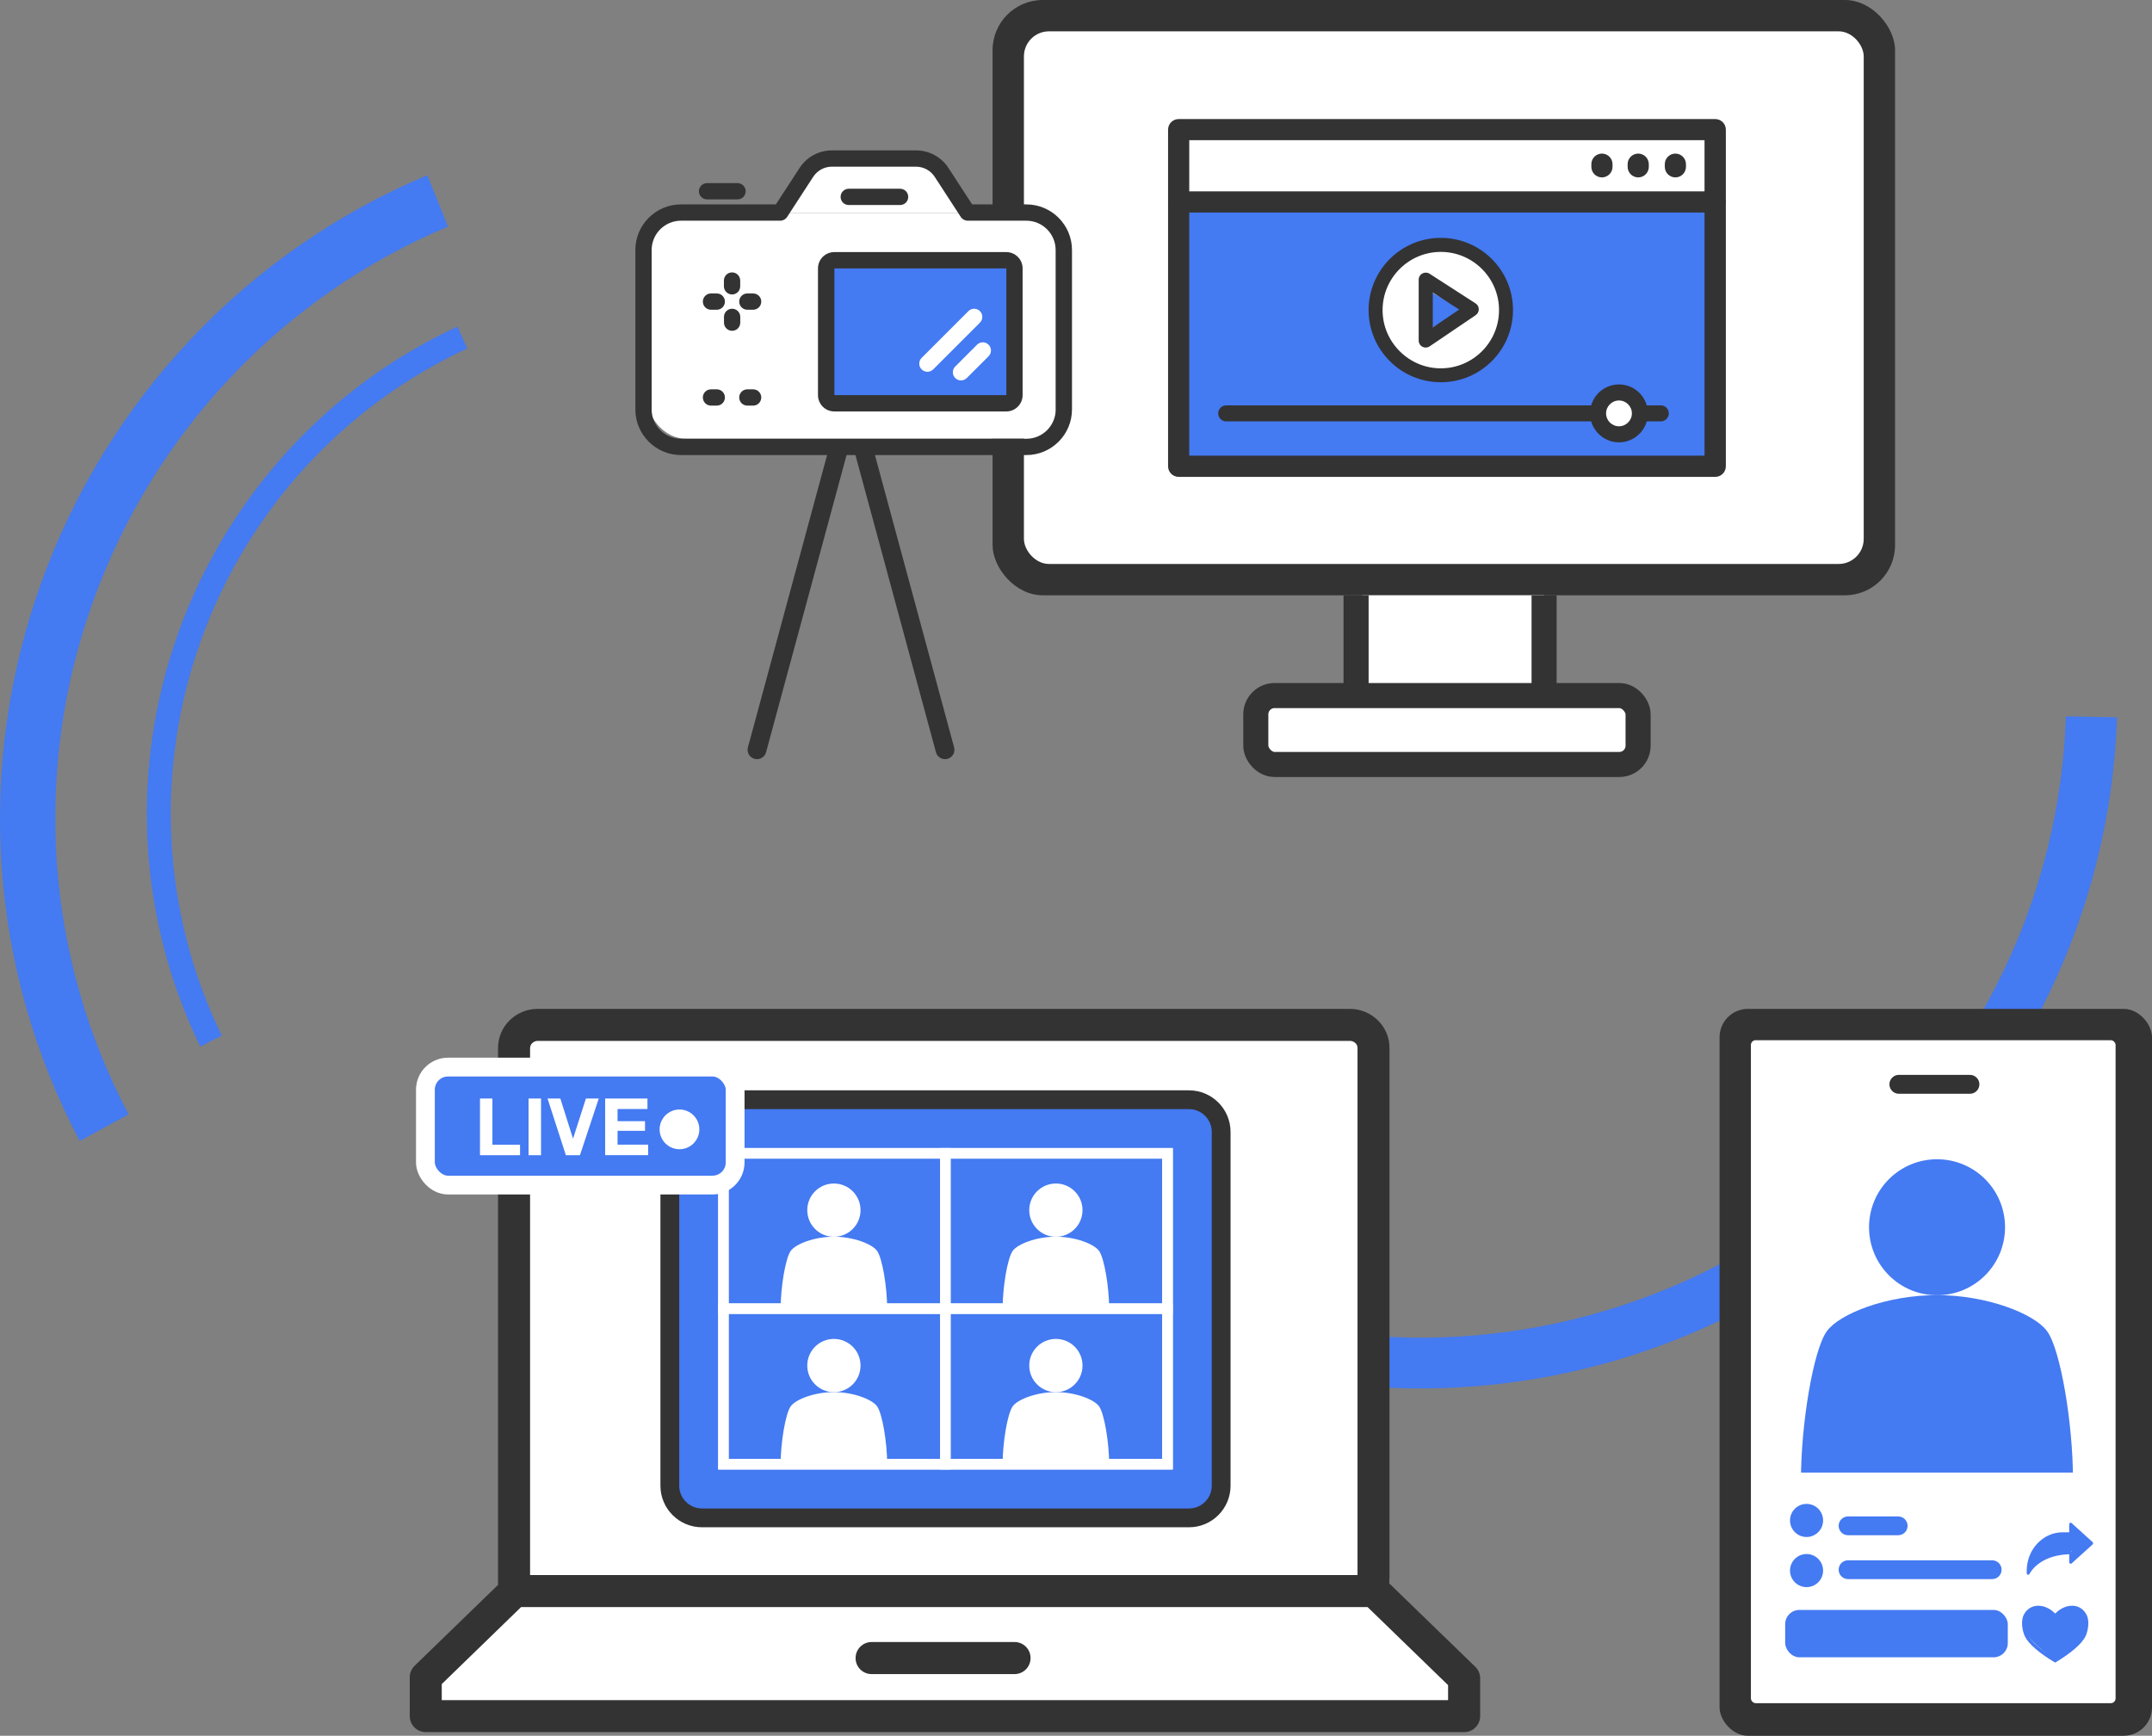 <?xml version="1.0" encoding="UTF-8"?>
<svg id="_レイヤー_2" data-name="レイヤー 2" xmlns="http://www.w3.org/2000/svg" viewBox="0 0 343.38 277">
  <rect x="0" y="0" width="343.38" height="277" fill="#808080" stroke="none"/>
  <defs>
    <style>
      .cls-1, .cls-2, .cls-3 {
        fill: none;
      }

      .cls-1, .cls-4, .cls-5 {
        stroke: #fff;
      }

      .cls-1, .cls-5 {
        stroke-width: 1.7px;
      }

      .cls-1, .cls-5, .cls-6 {
        stroke-miterlimit: 10;
      }

      .cls-2, .cls-3, .cls-6, .cls-7 {
        stroke: #333;
      }

      .cls-2, .cls-7 {
        stroke-width: 4px;
      }

      .cls-4, .cls-5, .cls-6, .cls-8 {
        fill: #447af2;
      }

      .cls-4, .cls-3, .cls-6 {
        stroke-width: 3px;
      }

      .cls-3 {
        stroke-linecap: round;
      }

      .cls-8, .cls-9, .cls-10 {
        stroke-width: 0px;
      }

      .cls-9 {
        fill: #333;
      }

      .cls-10, .cls-7 {
        fill: #fff;
      }
    </style>
  </defs>
  <g id="_レイヤー_1-2" data-name="レイヤー 1">
    <path class="cls-8" d="m68.17,27.97c-14.16,5.94-26.96,14.79-37.57,25.99-10.61,11.2-18.79,24.49-24.02,39.02C1.36,107.5-.8,122.94.26,138.29c1.06,15.35,5.31,30.27,12.47,43.79l7.79-4.25c-6.58-12.43-10.49-26.15-11.46-40.26-.97-14.11,1-28.3,5.81-41.65,4.8-13.35,12.32-25.57,22.08-35.87,9.75-10.29,21.52-18.43,34.54-23.89l-3.31-8.2Z"/>
    <path class="cls-8" d="m72.99,52.12c-10.27,4.76-19.51,11.54-27.16,19.95-7.66,8.4-13.57,18.26-17.4,28.97-3.83,10.72-5.49,22.08-4.88,33.41.61,11.33,3.47,22.4,8.41,32.55l3.43-1.73c-4.72-9.69-7.45-20.25-8.03-31.07-.58-10.82,1.01-21.66,4.66-31.89,3.65-10.23,9.3-19.63,16.61-27.66,7.31-8.02,16.12-14.5,25.93-19.04l-1.57-3.5Z"/>
    <path class="cls-8" d="m213.16,220.75c15.24,1.88,30.75.54,45.52-3.91,14.77-4.46,28.47-11.93,40.22-21.95,11.75-10.02,21.28-22.35,27.98-36.2,6.7-13.85,10.42-28.91,10.91-44.21l-8.15-.16c-.46,14.16-3.9,28.1-10.1,40.93-6.2,12.82-15.03,24.24-25.9,33.52s-23.56,16.2-37.23,20.32c-13.67,4.12-28.03,5.36-42.14,3.62l-1.1,8.05Z"/>
    <rect class="cls-9" x="274.38" y="161" width="69" height="116" rx="4.53" ry="4.53"/>
    <rect class="cls-10" x="279.38" y="166" width="58.19" height="105.8" rx=".76" ry=".76"/>
    <path class="cls-9" d="m302.99,171.53h11.34c.83,0,1.51.68,1.51,1.51h0c0,.83-.68,1.51-1.51,1.51h-11.34c-.83,0-1.51-.68-1.51-1.51h0c0-.83.68-1.51,1.51-1.51Z"/>
    <path class="cls-8" d="m319.93,195.85c0,6-4.85,10.85-10.85,10.85s-10.85-4.85-10.85-10.85,4.85-10.85,10.85-10.85,10.85,4.85,10.85,10.85Z"/>
    <path class="cls-8" d="m330.77,236.03c0-8.65-1.94-20.6-4.14-23.61-2.02-2.76-9.57-5.74-17.56-5.74s-15.52,2.96-17.56,5.74c-2.2,3.01-4.14,14.96-4.14,23.61h43.4Z"/>
    <path class="cls-10" d="m281.38,269.24c0,.42.34.76.76.76h52.49c.42,0,.76-.34.76-.76v-33.24c0-.55-.45-1-1-1h-52c-.55,0-1,.45-1,1v33.24Z"/>
    <rect class="cls-8" x="284.85" y="256.92" width="35.52" height="7.56" rx="2.27" ry="2.27"/>
    <circle class="cls-8" cx="288.26" cy="250.64" r="2.64"/>
    <circle class="cls-8" cx="288.26" cy="242.64" r="2.64"/>
    <path class="cls-8" d="m294.88,242h8c.83,0,1.5.67,1.5,1.5h0c0,.83-.67,1.5-1.5,1.5h-8c-.83,0-1.5-.67-1.5-1.5h0c0-.83.67-1.5,1.5-1.5Z"/>
    <path class="cls-8" d="m294.88,249h23c.83,0,1.5.67,1.5,1.5h0c0,.83-.67,1.5-1.5,1.5h-23c-.83,0-1.5-.67-1.5-1.5h0c0-.83.67-1.5,1.5-1.5Z"/>
    <path class="cls-8" d="m332.85,260.78c-.3,1.21-3.53,3.15-4.91,4.16-1.39-1.01-4.53-3.4-4.91-4.91-.49-1.97.7-3.4,1.89-3.4s2.65.38,3.02,1.51c.38-.76,1.81-1.51,3.02-1.51,1.51,0,2.27,2.65,1.89,4.16Z"/>
    <path class="cls-8" d="m327.93,265.32l-.14-.08c-2.38-1.42-4.08-2.89-4.66-4.04-.4-.79-.74-2.38-.23-3.46.37-.78,1.07-1.32,1.87-1.45.16-.03.32-.04.48-.04,1.29,0,2.27.83,2.68,1.25.41-.42,1.4-1.25,2.68-1.25.16,0,.32.01.48.04.8.13,1.49.67,1.87,1.45.51,1.07.18,2.67-.23,3.46-.58,1.14-2.28,2.61-4.66,4.04l-.14.08Zm-2.68-8.55c-.13,0-.26,0-.39.03-.62.1-1.17.53-1.47,1.16-.43.91-.12,2.33.22,3.01.52,1.02,2.13,2.41,4.32,3.74,2.2-1.33,3.81-2.72,4.32-3.74.34-.68.65-2.1.22-3.01-.3-.62-.85-1.06-1.47-1.16-.13-.02-.26-.03-.39-.03-1.43,0-2.46,1.27-2.47,1.29l-.21.26-.21-.26s-1.05-1.29-2.47-1.29h0Z"/>
    <path class="cls-8" d="m326.41,248.65c-1.21.6-2.27,1.39-2.64,1.89-.38-1.13.76-3.78,2.27-4.91,1.21-.91,3.27-.88,4.16-.76l.38-1.51,3.02,3.02-3.02,2.64v-1.51s-2.65.38-4.16,1.13Z"/>
    <path class="cls-8" d="m323.62,251.3s-.03,0-.05,0c-.11-.02-.18-.13-.18-.24v-.38c0-3.39,2.57-6.15,5.73-6.15h1.05v-1.29c0-.1.05-.18.13-.22.08-.04.18-.03.25.04l3.35,3.03c.05.05.08.12.08.19s-.03.14-.08.19l-3.35,3.03c-.07.06-.16.07-.25.03-.08-.04-.13-.13-.13-.22v-1.28c-4.97.17-6.32,3.13-6.34,3.15-.04.09-.12.14-.21.14h0Zm5.5-6.28c-2.76,0-5.03,2.29-5.25,5.2.77-1,2.62-2.65,6.52-2.72.06,0,.12.02.16.07.04.05.07.11.07.18v1.01l2.76-2.5-2.76-2.49v1c0,.14-.1.25-.23.25h-1.28,0Z"/>
    <rect class="cls-10" x="82.38" y="164" width="136" height="88"/>
    <path class="cls-10" d="m81.88,255.5h138l14,16H67.38l14.5-16Z"/>
    <path class="cls-9" d="m221.67,252.7c.02-.34.02-.7.04-1.07v-84.41c0-3.43-2.84-6.22-6.33-6.22H85.8c-3.49,0-6.33,2.79-6.33,6.22v84.39s0,.67,0,1.31l-13.31,12.91c-.49.49-.78,1.14-.78,1.83v6.2c0,1.42,1.14,2.56,2.56,2.56h165.68c1.41,0,2.56-1.14,2.56-2.56v-6.03c0-.69-.28-1.36-.77-1.83l-13.72-13.3h0Zm-137.08-85.48c0-.6.56-1.11,1.22-1.11h129.58c.66,0,1.22.5,1.22,1.11v84.13H84.58v-84.13Zm146.48,104.1H70.49v-2.57l12.66-12.29h135.06l12.85,12.46v2.39h0Z"/>
    <path class="cls-9" d="m161.88,262.04h-22.8c-1.41,0-2.56,1.14-2.56,2.56s1.14,2.56,2.56,2.56h22.8c1.42,0,2.56-1.14,2.56-2.56s-1.14-2.56-2.56-2.56Z"/>
    <path class="cls-6" d="m189.72,175.5h-77.71c-2.83,0-5.13,2.3-5.13,5.13v56.47c0,2.83,2.3,5.13,5.13,5.13h77.71c2.83,0,5.13-2.3,5.13-5.13v-56.47c0-2.83-2.3-5.13-5.13-5.13Z"/>
    <path class="cls-1" d="m186.29,184.06h-70.84v49.6h70.84v-49.6Z"/>
    <path class="cls-5" d="m150.87,184.06h-35.42v24.8h35.42v-24.8Z"/>
    <path class="cls-5" d="m186.28,184.06h-35.42v24.8h35.42v-24.8Z"/>
    <path class="cls-5" d="m150.87,208.86h-35.42v24.8h35.42v-24.8Z"/>
    <path class="cls-5" d="m186.28,208.86h-35.42v24.8h35.42v-24.8Z"/>
    <path class="cls-10" d="m137.31,193.12c0,2.35-1.9,4.25-4.25,4.25s-4.25-1.9-4.25-4.25,1.9-4.25,4.25-4.25,4.25,1.9,4.25,4.25Z"/>
    <path class="cls-10" d="m141.56,208.86c0-3.39-.76-8.07-1.62-9.25-.79-1.08-3.75-2.25-6.88-2.25s-6.08,1.16-6.88,2.25c-.86,1.18-1.62,5.86-1.62,9.25h17Z"/>
    <path class="cls-10" d="m137.31,217.92c0,2.35-1.9,4.25-4.25,4.25s-4.25-1.9-4.25-4.25,1.9-4.25,4.25-4.25,4.25,1.9,4.25,4.25Z"/>
    <path class="cls-10" d="m141.56,233.66c0-3.39-.76-8.07-1.62-9.25-.79-1.08-3.75-2.25-6.88-2.25s-6.08,1.16-6.88,2.25c-.86,1.18-1.62,5.86-1.62,9.25h17Z"/>
    <path class="cls-10" d="m172.73,193.12c0,2.35-1.9,4.25-4.25,4.25s-4.25-1.9-4.25-4.25,1.9-4.25,4.25-4.25,4.25,1.9,4.25,4.25Z"/>
    <path class="cls-10" d="m176.98,208.86c0-3.39-.76-8.07-1.62-9.25-.79-1.08-3.75-2.25-6.88-2.25s-6.08,1.16-6.88,2.25c-.86,1.18-1.62,5.86-1.62,9.25h17Z"/>
    <path class="cls-10" d="m172.73,217.92c0,2.35-1.9,4.25-4.25,4.25s-4.25-1.9-4.25-4.25,1.9-4.25,4.25-4.25,4.25,1.9,4.25,4.25Z"/>
    <path class="cls-10" d="m176.98,233.66c0-3.39-.76-8.07-1.62-9.25-.79-1.08-3.75-2.25-6.88-2.25s-6.08,1.16-6.88,2.25c-.86,1.18-1.62,5.86-1.62,9.25h17Z"/>
    <rect class="cls-4" x="67.88" y="170.29" width="49.42" height="18.83" rx="3.61" ry="3.61"/>
    <path class="cls-10" d="m76.58,175.31h1.99v7.37h4.41v1.67h-6.39v-9.04Zm7.76,0h1.99v9.04h-1.99v-9.04Zm8.19,9.04h-2.24l-2.92-9.04h2.04l2.01,6.36h.03l2.04-6.36h2.05l-3,9.04Zm4.02-9.04h6.76v1.67h-4.77v1.94h4.38v1.54h-4.38v2.21h4.88v1.67h-6.86v-9.04Z"/>
    <circle class="cls-10" cx="108.42" cy="180.23" r="3.17"/>
    <rect class="cls-9" x="158.38" width="144" height="95" rx="8" ry="8"/>
    <rect class="cls-10" x="163.38" y="5" width="134" height="85" rx="4" ry="4"/>
    <rect class="cls-10" x="217.38" y="95" width="29" height="18"/>
    <line class="cls-2" x1="216.38" y1="95" x2="216.38" y2="113"/>
    <line class="cls-2" x1="246.38" y1="95" x2="246.38" y2="113"/>
    <rect class="cls-7" x="200.38" y="111" width="61" height="11" rx="3" ry="3"/>
    <rect class="cls-8" x="189.38" y="33" width="83" height="41"/>
    <circle class="cls-10" cx="258.38" cy="66" r="3"/>
    <circle class="cls-10" cx="230.38" cy="49" r="10"/>
    <path class="cls-9" d="m229.9,61c-6.36,0-11.52-5.16-11.52-11.52s5.16-11.52,11.52-11.52,11.52,5.16,11.52,11.52-5.16,11.52-11.52,11.52Zm0-20.8c-5.12,0-9.29,4.17-9.29,9.29s4.17,9.29,9.29,9.29,9.29-4.17,9.29-9.29-4.17-9.29-9.29-9.29Z"/>
    <path class="cls-8" d="m233.38,49.5l-5.25,3.03v-6.06l5.25,3.03Z"/>
    <path class="cls-9" d="m227.5,55.47c-.18,0-.36-.04-.53-.13-.37-.19-.6-.57-.6-.99v-9.73c0-.41.23-.79.59-.98.36-.19.8-.18,1.14.04l7.35,4.74c.32.2.51.55.51.93s-.18.73-.49.94l-7.35,4.98c-.19.13-.41.19-.63.19h0Zm1.12-8.8v5.58l4.21-2.85-4.21-2.71h0Z"/>
    <path class="cls-9" d="m265,64.69h-2.24c-.55-1.93-2.33-3.34-4.43-3.34s-3.88,1.41-4.43,3.34h-58.24c-.7,0-1.28.57-1.28,1.28s.57,1.28,1.28,1.28h58.24c.56,1.92,2.33,3.34,4.43,3.34s3.87-1.41,4.43-3.34h2.24c.7,0,1.28-.57,1.28-1.28s-.57-1.28-1.28-1.28Zm-6.67,3.34c-1.14,0-2.06-.93-2.06-2.06s.93-2.06,2.06-2.06,2.06.93,2.06,2.06-.93,2.06-2.06,2.06Z"/>
    <path class="cls-9" d="m267.33,28.31c-.94,0-1.69-.76-1.69-1.7v-.41c0-.93.76-1.69,1.69-1.69s1.69.76,1.69,1.7v.41c0,.93-.76,1.69-1.69,1.69Z"/>
    <path class="cls-9" d="m261.4,28.31c-.94,0-1.69-.76-1.69-1.7v-.41c0-.93.76-1.69,1.69-1.69s1.69.76,1.69,1.7v.41c0,.93-.76,1.69-1.69,1.69Z"/>
    <path class="cls-9" d="m255.61,28.31c-.94,0-1.69-.76-1.69-1.7v-.41c0-.93.76-1.69,1.69-1.69s1.69.76,1.69,1.7v.41c0,.93-.76,1.69-1.69,1.69Z"/>
    <path class="cls-9" d="m273.69,76.1h-85.62c-.94,0-1.69-.76-1.69-1.69V20.69c0-.94.76-1.69,1.69-1.69h85.62c.94,0,1.69.76,1.69,1.69v53.72c0,.94-.76,1.69-1.69,1.69Zm-83.93-3.39h82.22V22.37h-82.22v50.34Z"/>
    <path class="cls-9" d="m273.69,33.92h-85.62c-.94,0-1.69-.76-1.69-1.69s.76-1.69,1.69-1.69h85.62c.94,0,1.69.76,1.69,1.69s-.76,1.69-1.69,1.69Z"/>
    <path class="cls-3" d="m133.79,71.65l-13,48"/>
    <path class="cls-3" d="m137.79,71.65l13,48"/>
    <rect class="cls-10" x="103.38" y="34" width="66" height="36" rx="6" ry="6"/>
    <rect class="cls-8" x="132.38" y="42" width="29" height="22"/>
    <path class="cls-10" d="m130.88,26h17.5l6,8h-30l6.5-8Z"/>
    <path class="cls-9" d="m163.77,32.62h-8.65l-3.77-5.8c-1.14-1.76-3.08-2.82-5.18-2.82h-13.41c-2.11,0-4.04,1.05-5.18,2.81l-3.78,5.81h-15.14c-4.02,0-7.28,3.27-7.28,7.28v25.44c0,4.02,3.27,7.28,7.28,7.28h55.11c4.02,0,7.28-3.27,7.28-7.28v-25.44c0-4.02-3.27-7.28-7.28-7.28Zm4.68,32.72c0,2.58-2.1,4.68-4.68,4.68h-55.11c-2.58,0-4.68-2.1-4.68-4.68v-25.44c0-2.58,2.1-4.68,4.68-4.68h15.84c.44,0,.85-.22,1.09-.59l4.16-6.4c.66-1.02,1.78-1.63,2.99-1.63h13.41c1.22,0,2.34.61,3,1.63l4.16,6.4c.24.37.65.59,1.09.59h9.36c2.58,0,4.68,2.1,4.68,4.68v25.44h.01Z"/>
    <path class="cls-9" d="m135.43,32.72h8.19c.72,0,1.3-.58,1.3-1.3s-.58-1.3-1.3-1.3h-8.19c-.72,0-1.3.58-1.3,1.3s.58,1.3,1.3,1.3Z"/>
    <path class="cls-9" d="m112.82,31.82h4.86c.72,0,1.3-.58,1.3-1.3s-.58-1.3-1.3-1.3h-4.86c-.72,0-1.3.58-1.3,1.3s.58,1.3,1.3,1.3Z"/>
    <path class="cls-9" d="m160.57,40.23h-27.45c-1.43,0-2.6,1.16-2.6,2.6v20.23c0,1.43,1.16,2.6,2.6,2.6h27.45c1.43,0,2.6-1.16,2.6-2.6v-20.23c0-1.43-1.16-2.6-2.6-2.6Zm0,22.82h-27.43v-20.21h27.44v20.21h0Z"/>
    <path class="cls-10" d="m152.42,58.49c-.51.51-.51,1.33,0,1.84.25.25.59.38.92.38s.67-.13.92-.38l3.48-3.48c.51-.51.51-1.33,0-1.84-.51-.51-1.33-.51-1.84,0l-3.48,3.48Z"/>
    <path class="cls-10" d="m147.98,59.33c.33,0,.67-.13.92-.38l7.46-7.46c.51-.51.51-1.33,0-1.84s-1.33-.51-1.84,0l-7.46,7.46c-.51.51-.51,1.33,0,1.84.25.25.59.38.92.38Z"/>
    <path class="cls-9" d="m116.81,46.99c.72,0,1.3-.58,1.3-1.3v-.92c0-.72-.58-1.3-1.3-1.3s-1.3.58-1.3,1.3v.92c0,.72.58,1.3,1.3,1.3Z"/>
    <path class="cls-9" d="m118.12,50.57c0-.72-.58-1.3-1.3-1.3s-1.3.58-1.3,1.3v.92c0,.72.58,1.3,1.3,1.3s1.3-.58,1.3-1.3v-.92Z"/>
    <path class="cls-9" d="m120.17,46.83h-.92c-.72,0-1.3.58-1.3,1.3s.58,1.3,1.3,1.3h.92c.72,0,1.3-.58,1.3-1.3s-.58-1.3-1.3-1.3Z"/>
    <path class="cls-9" d="m113.45,49.43h.92c.72,0,1.3-.58,1.3-1.3s-.58-1.3-1.3-1.3h-.92c-.72,0-1.3.58-1.3,1.3s.58,1.3,1.3,1.3Z"/>
    <path class="cls-9" d="m120.17,62.13h-.92c-.72,0-1.3.58-1.3,1.3s.58,1.3,1.3,1.3h.92c.72,0,1.3-.58,1.3-1.3s-.58-1.3-1.3-1.3Z"/>
    <path class="cls-9" d="m114.37,62.13h-.92c-.72,0-1.3.58-1.3,1.3s.58,1.3,1.3,1.3h.92c.72,0,1.3-.58,1.3-1.3s-.58-1.3-1.3-1.3Z"/>
  </g>
</svg>